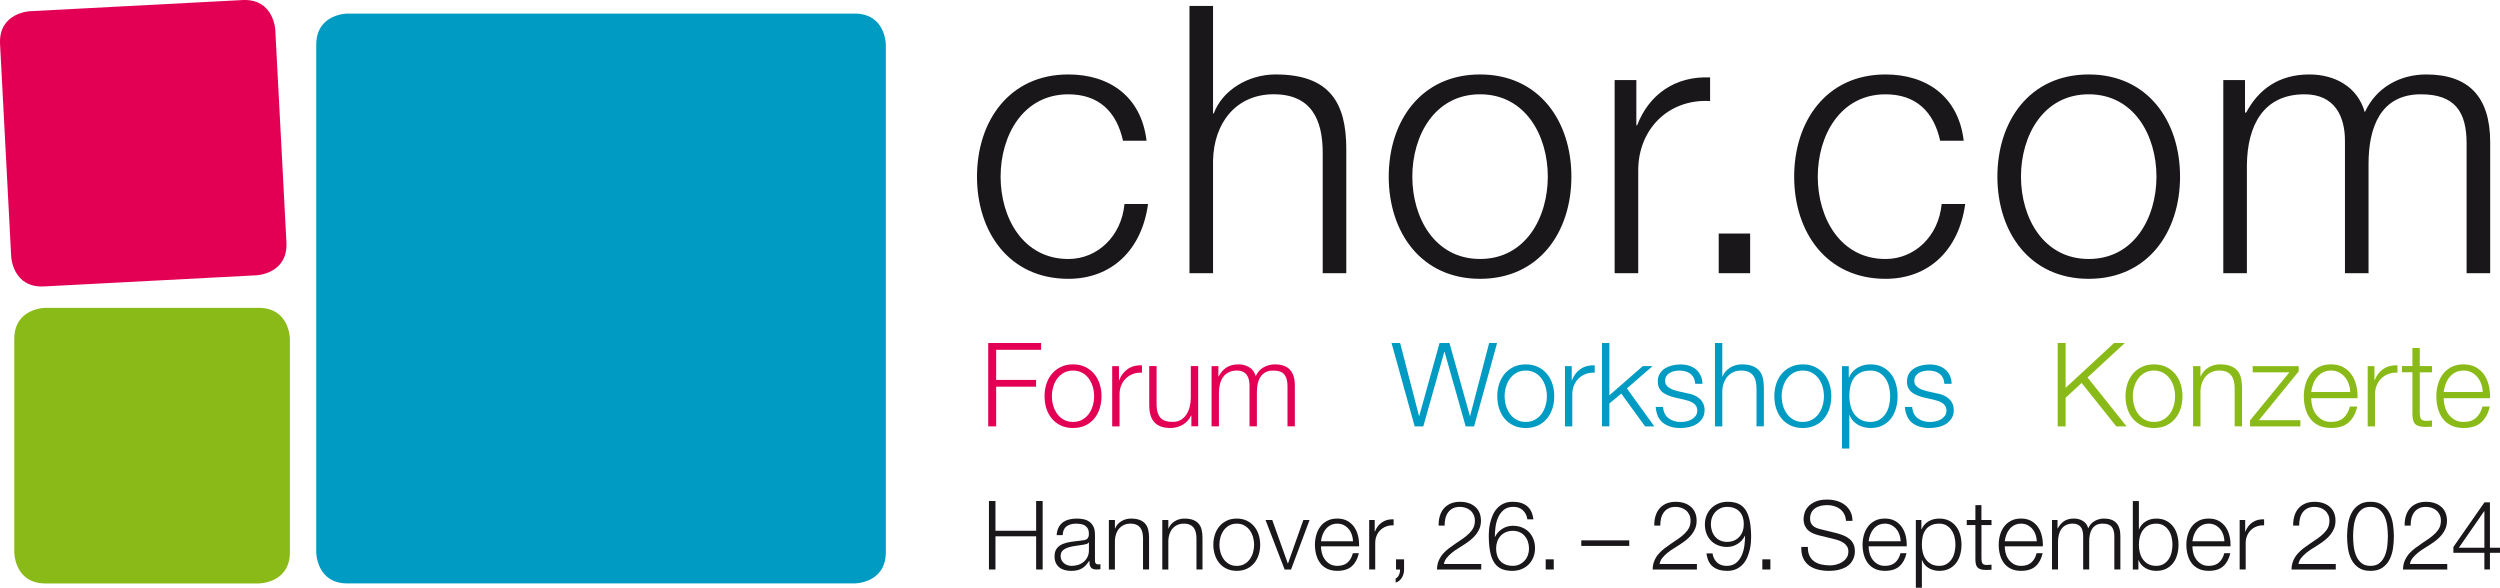 <?xml version="1.0" encoding="UTF-8"?>
<svg id="Ebene_1" data-name="Ebene 1" xmlns="http://www.w3.org/2000/svg" viewBox="0 0 1328.95 312.43">
  <defs>
    <style>
      .cls-1 {
        fill: #1a171b;
      }

      .cls-1, .cls-2, .cls-3, .cls-4 {
        stroke-width: 0px;
      }

      .cls-2 {
        fill: #e30054;
      }

      .cls-3 {
        fill: #89ba17;
      }

      .cls-4 {
        fill: #009bc2;
      }
    </style>
  </defs>
  <g>
    <path class="cls-4" d="m184.7,7.22s-16.59,0-16.59,16.59v269.74s0,16.59,16.59,16.59h269.6s16.59,0,16.59-16.59V23.81s0-16.59-16.59-16.59H184.7Z"/>
    <path class="cls-3" d="m24.18,163.64s-16.59,0-16.59,16.59v113.33s0,16.59,16.59,16.59h113.33s16.59,0,16.59-16.59v-113.33s0-16.59-16.59-16.59H24.18Z"/>
    <path class="cls-2" d="m15.73,5.97S-.84,6.83.03,23.4l5.93,113.17s.87,16.56,17.43,15.69l113.17-5.93s16.56-.87,15.7-17.43l-5.93-113.17S145.46-.83,128.9.03L15.73,5.97Z"/>
  </g>
  <path class="cls-1" d="m1181.87,145.23h12.53v-57.3c.2-21.49,8.95-37.8,30.64-37.8,15.92,0,21.69,11.54,21.49,25.47v69.64h12.54v-58.1c0-19.1,6.17-37.01,27.85-37.01,17.91,0,24.27,9.15,24.27,26.06v69.04h12.54v-69.64c0-24.27-11.54-36.01-34.02-36.01-13.53,0-26.46,6.57-32.63,20.1-3.78-13.53-15.92-20.1-29.45-20.1-16.32,0-27.06,7.96-33.63,20.29h-.6v-17.31h-11.54v102.67Zm-71.55-95.1c24.07,0,36.01,21.88,36.01,43.77s-11.94,43.77-36.01,43.77-36.01-21.89-36.01-43.77,11.94-43.77,36.01-43.77m0-10.55c-31.44,0-48.55,24.87-48.55,54.32s17.11,54.32,48.55,54.32,48.55-24.87,48.55-54.32-17.11-54.32-48.55-54.32m-66.45,35.22c-2.79-23.48-19.7-35.22-41.58-35.22-31.44,0-48.55,24.87-48.55,54.32s17.11,54.32,48.55,54.32c22.88,0,39-15.12,42.38-39.79h-12.53c-1.59,17.11-14.33,29.25-29.84,29.25-24.07,0-36.01-21.89-36.01-43.77s11.94-43.77,36.01-43.77c16.31,0,25.67,9.35,29.05,24.67h12.53Zm-113.53,49.34h-16.71v21.09h16.71v-21.09Zm-72.02,21.09h12.53v-54.72c0-21.29,15.52-38,38.2-36.81v-12.54c-18.5-.8-32.43,8.96-38.8,25.47h-.4v-24.07h-11.54v102.67Zm-71.55-95.1c24.08,0,36.01,21.88,36.01,43.77s-11.94,43.77-36.01,43.77-36.01-21.89-36.01-43.77,11.94-43.77,36.01-43.77m0-10.55c-31.43,0-48.55,24.87-48.55,54.32s17.11,54.32,48.55,54.32,48.55-24.87,48.55-54.32-17.11-54.32-48.55-54.32m-154.47,105.65h12.53v-59.89c.4-20.1,12.34-35.22,32.23-35.22s26.06,13.33,26.06,31.04v64.07h12.54v-66.06c0-24.47-8.75-39.59-37.6-39.59-14.52,0-28.25,8.36-32.83,20.69h-.4V3.17h-12.53v142.06Zm-22.82-70.43c-2.79-23.48-19.7-35.22-41.58-35.22-31.44,0-48.55,24.87-48.55,54.32s17.11,54.32,48.55,54.32c22.88,0,39-15.12,42.38-39.79h-12.53c-1.59,17.11-14.33,29.25-29.84,29.25-24.08,0-36.01-21.89-36.01-43.77s11.94-43.77,36.01-43.77c16.31,0,25.67,9.35,29.05,24.67h12.53Z"/>
  <g>
    <path class="cls-2" d="m553.43,182.34v3.6h-23.89v16.01h21.22v3.6h-21.22v21.1h-4.22v-44.31h28.11Z"/>
    <path class="cls-2" d="m576.88,195.06c1.88.91,3.46,2.13,4.75,3.66,1.28,1.53,2.25,3.32,2.92,5.37.66,2.05.99,4.23.99,6.55s-.33,4.5-.99,6.55c-.66,2.05-1.64,3.84-2.92,5.37-1.28,1.53-2.87,2.74-4.75,3.63-1.88.89-4.04,1.33-6.48,1.33s-4.6-.45-6.48-1.33c-1.88-.89-3.47-2.1-4.75-3.63-1.28-1.53-2.26-3.32-2.92-5.37-.66-2.05-.99-4.23-.99-6.55s.33-4.5.99-6.55c.66-2.05,1.63-3.84,2.92-5.37,1.28-1.53,2.86-2.75,4.75-3.66,1.88-.91,4.04-1.37,6.48-1.37s4.6.46,6.48,1.37Zm-11.39,3.1c-1.41.79-2.58,1.82-3.51,3.1-.93,1.28-1.63,2.74-2.11,4.37-.48,1.64-.71,3.3-.71,5s.24,3.36.71,5c.48,1.64,1.18,3.09,2.11,4.37.93,1.28,2.1,2.32,3.51,3.1,1.41.79,3.04,1.18,4.9,1.18s3.5-.39,4.9-1.18c1.41-.79,2.58-1.82,3.51-3.1.93-1.28,1.63-2.74,2.11-4.37.47-1.63.71-3.3.71-5s-.24-3.36-.71-5c-.48-1.63-1.18-3.09-2.11-4.37-.93-1.28-2.1-2.32-3.51-3.1-1.41-.78-3.04-1.18-4.9-1.18s-3.5.39-4.9,1.18Z"/>
    <path class="cls-2" d="m594.82,194.62v7.51h.12c.99-2.61,2.53-4.61,4.62-6.02,2.09-1.41,4.58-2.05,7.48-1.92v3.91c-1.78-.08-3.39.15-4.84.71-1.45.56-2.7,1.36-3.75,2.39-1.05,1.03-1.87,2.26-2.45,3.69-.58,1.43-.87,2.99-.87,4.69v17.07h-3.91v-32.02h3.6Z"/>
    <path class="cls-2" d="m633.31,226.64v-5.77h-.12c-1.03,2.15-2.53,3.8-4.5,4.93-1.97,1.14-4.15,1.71-6.55,1.71-2.03,0-3.75-.28-5.18-.84-1.43-.56-2.59-1.35-3.48-2.39-.89-1.03-1.54-2.3-1.95-3.79-.41-1.49-.62-3.18-.62-5.09v-20.79h3.91v20.85c.08,2.9.75,5.09,2.02,6.58,1.26,1.49,3.44,2.23,6.55,2.23,1.7,0,3.14-.36,4.34-1.09,1.2-.72,2.19-1.69,2.98-2.89.79-1.2,1.37-2.58,1.74-4.13.37-1.55.56-3.13.56-4.75v-16.82h3.91v32.02h-3.6Z"/>
    <path class="cls-2" d="m647.67,194.62v5.4h.19c1.03-1.99,2.39-3.54,4.06-4.65,1.68-1.12,3.82-1.68,6.42-1.68,2.11,0,4.02.52,5.74,1.55,1.72,1.03,2.86,2.61,3.44,4.72.95-2.11,2.36-3.68,4.22-4.72,1.86-1.03,3.85-1.55,5.96-1.55,7.07,0,10.61,3.74,10.61,11.23v21.72h-3.91v-21.53c0-2.65-.56-4.66-1.68-6.05-1.12-1.39-3.08-2.08-5.9-2.08-1.7,0-3.1.32-4.22.96-1.12.64-2.01,1.5-2.67,2.58-.66,1.08-1.13,2.31-1.4,3.69-.27,1.39-.4,2.82-.4,4.31v18.12h-3.91v-21.72c0-1.08-.11-2.1-.34-3.07-.23-.97-.6-1.82-1.12-2.54-.52-.72-1.21-1.29-2.08-1.71s-1.92-.62-3.16-.62c-1.66,0-3.09.3-4.31.9-1.22.6-2.21,1.43-2.98,2.48-.77,1.05-1.33,2.3-1.71,3.72-.37,1.43-.56,2.99-.56,4.69v17.87h-3.91v-32.02h3.6Z"/>
    <path class="cls-4" d="m744.27,182.34l10.05,38.78h.12l10.8-38.78h5.27l10.86,38.78h.12l10.11-38.78h4.22l-12.23,44.31h-4.47l-11.23-39.65h-.12l-11.17,39.65h-4.59l-12.29-44.31h4.53Z"/>
    <path class="cls-4" d="m817.55,195.06c1.88.91,3.46,2.13,4.75,3.66,1.28,1.53,2.25,3.32,2.92,5.37.66,2.05.99,4.23.99,6.55s-.33,4.5-.99,6.55c-.66,2.05-1.64,3.84-2.92,5.37-1.28,1.53-2.87,2.74-4.75,3.63-1.88.89-4.04,1.33-6.48,1.33s-4.6-.45-6.48-1.33c-1.88-.89-3.47-2.1-4.75-3.63-1.28-1.53-2.26-3.32-2.92-5.37-.66-2.05-.99-4.23-.99-6.55s.33-4.5.99-6.55c.66-2.05,1.63-3.84,2.92-5.37,1.28-1.53,2.86-2.75,4.75-3.66,1.88-.91,4.04-1.37,6.48-1.37s4.6.46,6.48,1.37Zm-11.39,3.1c-1.41.79-2.58,1.82-3.51,3.1-.93,1.28-1.63,2.74-2.11,4.37-.48,1.64-.71,3.3-.71,5s.24,3.36.71,5c.48,1.64,1.18,3.09,2.11,4.37.93,1.28,2.1,2.32,3.51,3.1,1.41.79,3.04,1.18,4.9,1.18s3.5-.39,4.9-1.18c1.41-.79,2.58-1.82,3.51-3.1.93-1.28,1.63-2.74,2.11-4.37.47-1.63.71-3.3.71-5s-.24-3.36-.71-5c-.48-1.63-1.18-3.09-2.11-4.37-.93-1.28-2.1-2.32-3.51-3.1-1.41-.78-3.04-1.18-4.9-1.18s-3.5.39-4.9,1.18Z"/>
    <path class="cls-4" d="m835.5,194.62v7.51h.12c.99-2.61,2.53-4.61,4.62-6.02,2.09-1.41,4.58-2.05,7.48-1.92v3.91c-1.78-.08-3.39.15-4.84.71-1.45.56-2.7,1.36-3.75,2.39-1.05,1.03-1.87,2.26-2.45,3.69-.58,1.43-.87,2.99-.87,4.69v17.07h-3.91v-32.02h3.6Z"/>
    <path class="cls-4" d="m855.51,182.34v27.8l17.75-15.51h5.21l-13.65,11.85,14.58,20.17h-4.9l-12.66-17.44-6.33,5.27v12.16h-3.91v-44.31h3.91Z"/>
    <path class="cls-4" d="m900.35,200.86c-.46-.89-1.07-1.62-1.83-2.2-.76-.58-1.64-1-2.64-1.27-.99-.27-2.05-.4-3.16-.4-.87,0-1.75.09-2.64.28-.89.19-1.71.5-2.45.93-.75.43-1.35,1-1.8,1.71-.46.7-.68,1.57-.68,2.61,0,.87.22,1.6.65,2.2.43.6.98,1.11,1.64,1.52.66.41,1.39.76,2.17,1.02.79.27,1.51.49,2.17.65l5.21,1.18c1.12.17,2.22.47,3.32.9,1.1.43,2.07,1,2.92,1.71.85.7,1.54,1.57,2.08,2.61.54,1.03.81,2.26.81,3.66,0,1.74-.39,3.22-1.18,4.44-.79,1.22-1.79,2.21-3.01,2.98-1.22.77-2.6,1.31-4.13,1.64-1.53.33-3.04.5-4.53.5-3.77,0-6.82-.89-9.15-2.67-2.34-1.78-3.67-4.63-4-8.56h3.91c.17,2.65,1.13,4.64,2.89,5.99,1.76,1.34,3.94,2.02,6.55,2.02.95,0,1.93-.1,2.95-.31,1.01-.21,1.95-.56,2.82-1.05.87-.5,1.58-1.13,2.14-1.89.56-.76.84-1.71.84-2.82,0-.95-.2-1.75-.59-2.39-.39-.64-.92-1.18-1.58-1.61-.66-.43-1.42-.8-2.27-1.09-.85-.29-1.71-.54-2.58-.74l-5.03-1.12c-1.28-.33-2.46-.71-3.54-1.15-1.08-.43-2.02-.97-2.82-1.61-.81-.64-1.44-1.43-1.89-2.36-.46-.93-.68-2.08-.68-3.44,0-1.61.36-3,1.09-4.16.72-1.16,1.66-2.09,2.82-2.79,1.16-.7,2.45-1.22,3.88-1.55,1.43-.33,2.84-.5,4.25-.5,1.61,0,3.11.21,4.5.62,1.39.41,2.61,1.06,3.66,1.92,1.06.87,1.89,1.95,2.51,3.23.62,1.28.97,2.79,1.05,4.53h-3.91c-.04-1.2-.29-2.24-.75-3.13Z"/>
    <path class="cls-4" d="m915.54,182.34v17.81h.12c.74-1.94,2.07-3.51,3.97-4.69,1.9-1.18,3.99-1.77,6.27-1.77s4.11.29,5.62.87c1.51.58,2.72,1.4,3.63,2.45.91,1.05,1.55,2.35,1.92,3.88.37,1.53.56,3.25.56,5.15v20.6h-3.91v-19.98c0-1.37-.12-2.64-.37-3.82-.25-1.18-.68-2.2-1.3-3.07-.62-.87-1.46-1.55-2.51-2.05-1.06-.5-2.37-.74-3.94-.74s-2.97.28-4.19.84c-1.22.56-2.25,1.32-3.1,2.3-.85.97-1.51,2.13-1.99,3.48-.48,1.34-.73,2.8-.78,4.37v18.68h-3.91v-44.31h3.91Z"/>
    <path class="cls-4" d="m964.82,195.06c1.88.91,3.46,2.13,4.75,3.66,1.28,1.53,2.25,3.32,2.92,5.37.66,2.05.99,4.23.99,6.55s-.33,4.5-.99,6.55c-.66,2.05-1.63,3.84-2.92,5.37-1.28,1.53-2.86,2.74-4.75,3.63s-4.04,1.33-6.48,1.33-4.6-.45-6.48-1.33c-1.88-.89-3.47-2.1-4.75-3.63-1.28-1.53-2.26-3.32-2.92-5.37-.66-2.05-.99-4.23-.99-6.55s.33-4.5.99-6.55c.66-2.05,1.63-3.84,2.92-5.37,1.28-1.53,2.86-2.75,4.75-3.66,1.88-.91,4.04-1.37,6.48-1.37s4.6.46,6.48,1.37Zm-11.39,3.1c-1.41.79-2.58,1.82-3.51,3.1-.93,1.28-1.63,2.74-2.11,4.37-.48,1.64-.71,3.3-.71,5s.24,3.36.71,5c.48,1.64,1.18,3.09,2.11,4.37.93,1.28,2.1,2.32,3.51,3.1,1.41.79,3.04,1.18,4.9,1.18s3.5-.39,4.9-1.18c1.41-.79,2.58-1.82,3.51-3.1.93-1.28,1.63-2.74,2.11-4.37.48-1.63.71-3.3.71-5s-.24-3.36-.71-5c-.48-1.63-1.18-3.09-2.11-4.37-.93-1.28-2.1-2.32-3.51-3.1-1.41-.78-3.04-1.18-4.9-1.18s-3.5.39-4.9,1.18Z"/>
    <path class="cls-4" d="m982.77,194.62v6.08h.12c.91-2.23,2.39-3.96,4.44-5.18,2.05-1.22,4.37-1.83,6.98-1.83,2.44,0,4.56.46,6.36,1.37,1.8.91,3.3,2.14,4.5,3.69,1.2,1.55,2.09,3.35,2.67,5.4.58,2.05.87,4.21.87,6.48s-.29,4.44-.87,6.49c-.58,2.05-1.47,3.85-2.67,5.4-1.2,1.55-2.7,2.77-4.5,3.66-1.8.89-3.92,1.33-6.36,1.33-1.16,0-2.32-.15-3.48-.43-1.16-.29-2.23-.72-3.23-1.3-.99-.58-1.87-1.3-2.64-2.17-.77-.87-1.36-1.88-1.77-3.04h-.12v17.87h-3.91v-43.81h3.6Zm21.44,11.08c-.39-1.63-1.01-3.09-1.86-4.37-.85-1.28-1.93-2.33-3.26-3.13-1.32-.81-2.92-1.21-4.78-1.21-2.15,0-3.95.37-5.4,1.12s-2.61,1.74-3.48,2.98c-.87,1.24-1.48,2.69-1.83,4.34-.35,1.66-.53,3.39-.53,5.21,0,1.66.2,3.3.59,4.93s1.03,3.09,1.92,4.37c.89,1.28,2.05,2.33,3.48,3.13,1.43.81,3.17,1.21,5.24,1.21,1.86,0,3.45-.4,4.78-1.21s2.41-1.85,3.26-3.13c.85-1.28,1.47-2.74,1.86-4.37.39-1.63.59-3.28.59-4.93s-.2-3.3-.59-4.93Z"/>
    <path class="cls-4" d="m1032.81,200.86c-.46-.89-1.07-1.62-1.83-2.2-.77-.58-1.64-1-2.64-1.27-.99-.27-2.05-.4-3.16-.4-.87,0-1.75.09-2.64.28-.89.19-1.71.5-2.45.93-.74.43-1.35,1-1.8,1.71-.46.7-.68,1.57-.68,2.61,0,.87.22,1.6.65,2.2.43.6.98,1.11,1.64,1.52.66.41,1.39.76,2.17,1.02.79.27,1.51.49,2.17.65l5.21,1.18c1.12.17,2.22.47,3.32.9,1.1.43,2.07,1,2.92,1.71.85.7,1.54,1.57,2.08,2.61.54,1.03.81,2.26.81,3.66,0,1.74-.39,3.22-1.18,4.44-.79,1.22-1.79,2.21-3.01,2.98-1.22.77-2.6,1.31-4.13,1.64-1.53.33-3.04.5-4.53.5-3.76,0-6.82-.89-9.15-2.67-2.34-1.78-3.67-4.63-4-8.56h3.91c.17,2.65,1.13,4.64,2.89,5.99,1.76,1.34,3.94,2.02,6.55,2.02.95,0,1.93-.1,2.95-.31,1.01-.21,1.95-.56,2.82-1.05.87-.5,1.58-1.13,2.14-1.89.56-.76.84-1.71.84-2.82,0-.95-.2-1.75-.59-2.39-.39-.64-.92-1.18-1.58-1.61-.66-.43-1.42-.8-2.27-1.09-.85-.29-1.71-.54-2.58-.74l-5.03-1.12c-1.28-.33-2.46-.71-3.54-1.15-1.08-.43-2.02-.97-2.82-1.61-.81-.64-1.44-1.43-1.89-2.36-.46-.93-.68-2.08-.68-3.44,0-1.61.36-3,1.09-4.16.72-1.16,1.66-2.09,2.82-2.79,1.16-.7,2.45-1.22,3.88-1.55,1.43-.33,2.84-.5,4.25-.5,1.61,0,3.11.21,4.5.62,1.39.41,2.61,1.06,3.66,1.92,1.06.87,1.89,1.95,2.51,3.23s.97,2.79,1.05,4.53h-3.91c-.04-1.2-.29-2.24-.74-3.13Z"/>
    <path class="cls-3" d="m1098.04,182.34v23.83l25.75-23.83h5.71l-19.8,18.31,20.73,26h-5.46l-18.43-23.08-8.5,7.88v15.2h-4.22v-44.31h4.22Z"/>
    <path class="cls-3" d="m1151.49,195.06c1.88.91,3.46,2.13,4.75,3.66,1.28,1.53,2.25,3.32,2.92,5.37s.99,4.23.99,6.55-.33,4.5-.99,6.55-1.63,3.84-2.92,5.37c-1.28,1.53-2.86,2.74-4.75,3.63s-4.04,1.33-6.48,1.33-4.6-.45-6.48-1.33c-1.88-.89-3.47-2.1-4.75-3.63-1.28-1.53-2.26-3.32-2.92-5.37-.66-2.05-.99-4.23-.99-6.55s.33-4.5.99-6.55c.66-2.05,1.63-3.84,2.92-5.37,1.28-1.53,2.86-2.75,4.75-3.66,1.88-.91,4.04-1.37,6.48-1.37s4.6.46,6.48,1.37Zm-11.39,3.1c-1.41.79-2.58,1.82-3.51,3.1-.93,1.28-1.63,2.74-2.11,4.37-.48,1.64-.71,3.3-.71,5s.24,3.36.71,5c.48,1.64,1.18,3.09,2.11,4.37.93,1.28,2.1,2.32,3.51,3.1,1.41.79,3.04,1.18,4.9,1.18s3.5-.39,4.9-1.18c1.41-.79,2.58-1.82,3.51-3.1.93-1.28,1.63-2.74,2.11-4.37.48-1.63.71-3.3.71-5s-.24-3.36-.71-5c-.48-1.63-1.18-3.09-2.11-4.37-.93-1.28-2.1-2.32-3.51-3.1-1.41-.78-3.04-1.18-4.9-1.18s-3.5.39-4.9,1.18Z"/>
    <path class="cls-3" d="m1169.72,194.62v5.52h.12c.74-1.94,2.07-3.51,3.97-4.69,1.9-1.18,3.99-1.77,6.27-1.77s4.11.29,5.62.87c1.51.58,2.72,1.4,3.63,2.45.91,1.05,1.55,2.35,1.92,3.88.37,1.53.56,3.25.56,5.15v20.6h-3.91v-19.98c0-1.37-.12-2.64-.37-3.82-.25-1.18-.68-2.2-1.3-3.07-.62-.87-1.46-1.55-2.51-2.05-1.06-.5-2.37-.74-3.94-.74s-2.97.28-4.19.84c-1.22.56-2.25,1.32-3.1,2.3-.85.97-1.51,2.13-1.99,3.48-.48,1.34-.73,2.8-.78,4.37v18.68h-3.91v-32.02h3.91Z"/>
    <path class="cls-3" d="m1222.82,223.36v3.29h-26.75v-3.16l20.91-25.57h-19.49v-3.29h24.45v2.79l-21.16,25.94h22.03Z"/>
    <path class="cls-3" d="m1229.17,216.06c.39,1.51,1.02,2.86,1.89,4.06.87,1.2,1.96,2.19,3.29,2.98,1.32.79,2.92,1.18,4.78,1.18,2.85,0,5.09-.74,6.7-2.23,1.61-1.49,2.73-3.48,3.35-5.96h3.91c-.83,3.64-2.35,6.45-4.56,8.44-2.21,1.99-5.35,2.98-9.4,2.98-2.52,0-4.71-.45-6.55-1.33-1.84-.89-3.34-2.11-4.5-3.66-1.16-1.55-2.02-3.35-2.58-5.4-.56-2.05-.84-4.21-.84-6.49,0-2.11.28-4.18.84-6.21.56-2.03,1.42-3.84,2.58-5.43,1.16-1.59,2.66-2.87,4.5-3.85,1.84-.97,4.02-1.46,6.55-1.46s4.76.52,6.58,1.55c1.82,1.03,3.3,2.39,4.44,4.06,1.14,1.68,1.95,3.6,2.45,5.77.5,2.17.7,4.37.62,6.61h-24.64c0,1.41.2,2.86.59,4.37Zm19.36-11.95c-.48-1.37-1.15-2.58-2.02-3.63-.87-1.06-1.92-1.9-3.16-2.55-1.24-.64-2.65-.96-4.22-.96s-3.04.32-4.28.96c-1.24.64-2.3,1.49-3.16,2.55-.87,1.05-1.56,2.28-2.08,3.66-.52,1.39-.86,2.8-1.02,4.25h20.73c-.04-1.49-.3-2.92-.78-4.28Z"/>
    <path class="cls-3" d="m1262.21,194.62v7.51h.12c.99-2.61,2.53-4.61,4.62-6.02,2.09-1.41,4.58-2.05,7.48-1.92v3.91c-1.78-.08-3.39.15-4.84.71-1.45.56-2.7,1.36-3.75,2.39-1.06,1.03-1.87,2.26-2.45,3.69-.58,1.43-.87,2.99-.87,4.69v17.07h-3.91v-32.02h3.6Z"/>
    <path class="cls-3" d="m1292.82,194.62v3.29h-6.52v21.59c0,1.28.18,2.29.53,3.01.35.72,1.23,1.13,2.64,1.21,1.12,0,2.23-.06,3.35-.19v3.29c-.58,0-1.16.02-1.74.06-.58.04-1.16.06-1.74.06-2.61,0-4.43-.51-5.46-1.52-1.03-1.01-1.53-2.89-1.49-5.62v-21.91h-5.58v-3.29h5.58v-9.62h3.91v9.62h6.52Z"/>
    <path class="cls-3" d="m1299.61,216.06c.39,1.51,1.02,2.86,1.89,4.06.87,1.2,1.96,2.19,3.29,2.98,1.32.79,2.92,1.18,4.78,1.18,2.85,0,5.09-.74,6.7-2.23,1.61-1.49,2.73-3.48,3.35-5.96h3.91c-.83,3.64-2.35,6.45-4.56,8.44-2.21,1.99-5.35,2.98-9.4,2.98-2.52,0-4.71-.45-6.55-1.33-1.84-.89-3.34-2.11-4.5-3.66-1.16-1.55-2.02-3.35-2.58-5.4-.56-2.05-.84-4.21-.84-6.49,0-2.11.28-4.18.84-6.21.56-2.03,1.42-3.84,2.58-5.43,1.16-1.59,2.66-2.87,4.5-3.85,1.84-.97,4.02-1.46,6.55-1.46s4.76.52,6.58,1.55c1.82,1.03,3.3,2.39,4.44,4.06,1.14,1.68,1.95,3.6,2.45,5.77.5,2.17.7,4.37.62,6.61h-24.64c0,1.41.2,2.86.59,4.37Zm19.36-11.95c-.48-1.37-1.15-2.58-2.02-3.63-.87-1.06-1.92-1.9-3.16-2.55-1.24-.64-2.65-.96-4.22-.96s-3.04.32-4.28.96c-1.24.64-2.3,1.49-3.16,2.55-.87,1.05-1.56,2.28-2.08,3.66-.52,1.39-.86,2.8-1.02,4.25h20.73c-.04-1.49-.3-2.92-.78-4.28Z"/>
  </g>
  <g>
    <path class="cls-1" d="m529.17,266.33v15.81h21.62v-15.81h3.47v36.41h-3.47v-17.65h-21.62v17.65h-3.47v-36.41h3.47Z"/>
    <path class="cls-1" d="m562.68,280.5c.54-1.12,1.28-2.04,2.22-2.75.93-.71,2.03-1.24,3.29-1.58,1.26-.34,2.65-.51,4.18-.51,1.16,0,2.31.11,3.47.33,1.16.22,2.19.64,3.11,1.25s1.67,1.47,2.24,2.58c.58,1.11.87,2.54.87,4.31v13.97c0,1.29.63,1.94,1.89,1.94.37,0,.71-.07,1.02-.2v2.7c-.37.07-.71.12-.99.15-.29.03-.66.05-1.1.05-.82,0-1.47-.11-1.96-.33s-.88-.54-1.15-.94c-.27-.41-.45-.89-.54-1.45s-.13-1.18-.13-1.86h-.1c-.58.85-1.17,1.61-1.76,2.27s-1.26,1.22-1.99,1.66c-.73.44-1.56.78-2.5,1.02-.94.24-2.05.36-3.34.36-1.22,0-2.37-.14-3.44-.43-1.07-.29-2.01-.75-2.81-1.38-.8-.63-1.43-1.43-1.89-2.4-.46-.97-.69-2.12-.69-3.44,0-1.84.41-3.27,1.22-4.31.82-1.04,1.89-1.83,3.24-2.37,1.34-.54,2.86-.93,4.54-1.15,1.68-.22,3.39-.43,5.12-.64.68-.07,1.28-.15,1.79-.25.51-.1.93-.28,1.28-.54.34-.25.6-.6.79-1.05.19-.44.28-1.02.28-1.73,0-1.09-.18-1.98-.54-2.68-.36-.7-.85-1.25-1.48-1.66-.63-.41-1.36-.69-2.19-.84-.83-.15-1.73-.23-2.68-.23-2.04,0-3.71.48-5,1.45-1.29.97-1.97,2.52-2.04,4.67h-3.21c.1-1.53.42-2.86.97-3.98Zm16.07,7.85c-.2.37-.6.65-1.17.82-.58.17-1.09.29-1.53.36-1.36.24-2.76.45-4.21.64-1.45.19-2.76.47-3.95.84-1.19.38-2.17.91-2.93,1.61-.76.7-1.15,1.69-1.15,2.98,0,.82.16,1.54.48,2.17.32.63.76,1.17,1.3,1.63s1.17.81,1.89,1.05c.71.24,1.45.36,2.19.36,1.22,0,2.4-.19,3.52-.56,1.12-.37,2.1-.92,2.93-1.63s1.5-1.58,1.99-2.6c.49-1.02.74-2.17.74-3.47v-4.18h-.1Z"/>
    <path class="cls-1" d="m592.67,276.42v4.54h.1c.61-1.6,1.7-2.88,3.26-3.85,1.56-.97,3.28-1.45,5.15-1.45s3.37.24,4.62.71c1.24.48,2.24,1.15,2.98,2.01s1.28,1.93,1.58,3.19c.31,1.26.46,2.67.46,4.23v16.93h-3.21v-16.42c0-1.12-.1-2.17-.31-3.14s-.56-1.81-1.07-2.52-1.2-1.28-2.07-1.68c-.87-.41-1.95-.61-3.24-.61s-2.44.23-3.44.69-1.85,1.09-2.55,1.89c-.7.8-1.24,1.75-1.63,2.86-.39,1.11-.6,2.3-.64,3.6v15.35h-3.21v-26.32h3.21Z"/>
    <path class="cls-1" d="m621.07,276.42v4.54h.1c.61-1.6,1.7-2.88,3.26-3.85,1.56-.97,3.28-1.45,5.15-1.45s3.37.24,4.62.71c1.24.48,2.24,1.15,2.98,2.01s1.28,1.93,1.58,3.19c.31,1.26.46,2.67.46,4.23v16.93h-3.21v-16.42c0-1.12-.1-2.17-.31-3.14s-.56-1.81-1.07-2.52-1.2-1.28-2.07-1.68c-.87-.41-1.95-.61-3.24-.61s-2.44.23-3.44.69-1.85,1.09-2.55,1.89c-.7.8-1.24,1.75-1.63,2.86-.39,1.11-.6,2.3-.64,3.6v15.35h-3.21v-26.32h3.21Z"/>
    <path class="cls-1" d="m662.77,276.78c1.55.75,2.85,1.75,3.9,3.01,1.05,1.26,1.85,2.73,2.4,4.41.54,1.68.82,3.48.82,5.38s-.27,3.7-.82,5.38c-.54,1.68-1.34,3.15-2.4,4.41-1.05,1.26-2.35,2.25-3.9,2.98-1.55.73-3.32,1.1-5.33,1.1s-3.78-.37-5.33-1.1c-1.55-.73-2.85-1.72-3.9-2.98-1.05-1.26-1.85-2.73-2.4-4.41-.54-1.68-.82-3.48-.82-5.38s.27-3.7.82-5.38c.54-1.68,1.34-3.15,2.4-4.41,1.05-1.26,2.35-2.26,3.9-3.01,1.55-.75,3.32-1.12,5.33-1.12s3.78.38,5.33,1.12Zm-9.36,2.55c-1.16.65-2.12,1.5-2.88,2.55-.76,1.05-1.34,2.25-1.73,3.6-.39,1.34-.59,2.71-.59,4.11s.2,2.76.59,4.11c.39,1.34.97,2.54,1.73,3.6.76,1.05,1.73,1.9,2.88,2.55,1.16.65,2.5.97,4.03.97s2.87-.32,4.03-.97c1.16-.65,2.12-1.5,2.88-2.55.76-1.05,1.34-2.25,1.73-3.6.39-1.34.59-2.71.59-4.11s-.2-2.76-.59-4.11c-.39-1.34-.97-2.54-1.73-3.6-.77-1.05-1.73-1.9-2.88-2.55-1.16-.65-2.5-.97-4.03-.97s-2.87.32-4.03.97Z"/>
    <path class="cls-1" d="m676.31,276.42l8.26,23.1h.1l8.16-23.1h3.31l-9.84,26.32h-3.42l-10.15-26.32h3.57Z"/>
    <path class="cls-1" d="m702.7,294.04c.32,1.24.84,2.35,1.56,3.34.71.99,1.61,1.8,2.7,2.45,1.09.65,2.4.97,3.93.97,2.35,0,4.18-.61,5.51-1.84,1.33-1.22,2.24-2.86,2.75-4.9h3.21c-.68,2.99-1.93,5.3-3.75,6.94-1.82,1.63-4.39,2.45-7.73,2.45-2.07,0-3.87-.37-5.38-1.1-1.51-.73-2.75-1.73-3.7-3.01-.95-1.27-1.66-2.75-2.12-4.44-.46-1.68-.69-3.46-.69-5.33,0-1.73.23-3.43.69-5.1s1.16-3.15,2.12-4.46c.95-1.31,2.18-2.36,3.7-3.16,1.51-.8,3.31-1.2,5.38-1.2s3.91.43,5.41,1.28c1.5.85,2.71,1.96,3.65,3.34.93,1.38,1.61,2.96,2.01,4.74.41,1.79.58,3.6.51,5.43h-20.25c0,1.16.16,2.35.48,3.6Zm15.91-9.82c-.39-1.12-.94-2.12-1.66-2.98-.71-.87-1.58-1.56-2.6-2.09-1.02-.53-2.18-.79-3.47-.79s-2.5.26-3.52.79c-1.02.53-1.89,1.22-2.6,2.09-.71.87-1.28,1.87-1.71,3.01-.42,1.14-.71,2.3-.84,3.49h17.03c-.04-1.22-.25-2.4-.64-3.52Z"/>
    <path class="cls-1" d="m730.77,276.42v6.17h.1c.82-2.14,2.08-3.79,3.8-4.95,1.72-1.16,3.76-1.68,6.15-1.58v3.21c-1.46-.07-2.79.13-3.98.59-1.19.46-2.22,1.11-3.08,1.96-.87.85-1.54,1.86-2.01,3.03-.48,1.17-.71,2.46-.71,3.85v14.03h-3.21v-26.32h2.96Z"/>
    <path class="cls-1" d="m746.38,302.74c0,.75-.09,1.49-.28,2.22-.19.73-.47,1.41-.84,2.04-.38.63-.84,1.18-1.4,1.66-.56.48-1.22.82-1.96,1.02v-2.19c.41-.14.76-.39,1.07-.77.31-.37.56-.79.76-1.25s.35-.94.43-1.43c.08-.49.11-.93.08-1.3h-2.14v-5.41h4.28v5.41Z"/>
    <path class="cls-1" d="m763.87,302.74c.03-1.77.34-3.33.92-4.69.58-1.36,1.34-2.58,2.29-3.67.95-1.09,2.02-2.08,3.21-2.98,1.19-.9,2.41-1.77,3.67-2.6s2.51-1.68,3.75-2.55c1.24-.87,2.35-1.79,3.34-2.78s1.72-2,2.22-3.03.74-2.27.74-3.7c0-1.16-.21-2.18-.64-3.09-.43-.9-1-1.67-1.73-2.29-.73-.63-1.58-1.1-2.55-1.43s-2-.48-3.09-.48c-1.46,0-2.71.27-3.75.82-1.04.54-1.88,1.28-2.52,2.19-.65.92-1.11,1.97-1.4,3.16-.29,1.19-.42,2.45-.38,3.77h-3.21c-.03-1.84.18-3.53.64-5.07.46-1.55,1.16-2.88,2.12-4,.95-1.12,2.15-2,3.6-2.63,1.44-.63,3.14-.94,5.07-.94,1.56,0,3.02.21,4.36.64,1.34.42,2.52,1.05,3.52,1.89,1,.83,1.78,1.88,2.35,3.14.56,1.26.84,2.72.84,4.39,0,1.5-.25,2.86-.74,4.08s-1.16,2.35-1.99,3.37c-.83,1.02-1.79,1.96-2.86,2.83s-2.2,1.67-3.39,2.42c-.85.58-1.85,1.22-3.01,1.91-1.16.7-2.27,1.47-3.34,2.32-1.07.85-2.01,1.78-2.83,2.78-.82,1-1.33,2.1-1.53,3.29h19.84v2.96h-23.51Z"/>
    <path class="cls-1" d="m809.55,271.27c-1.31-1.22-3-1.84-5.08-1.84s-3.76.53-5.05,1.58-2.29,2.38-3.01,3.98c-.71,1.6-1.19,3.32-1.43,5.18-.24,1.85-.36,3.6-.36,5.23h.1c.85-1.77,2.13-3.2,3.85-4.28,1.72-1.09,3.6-1.63,5.64-1.63,1.8,0,3.42.3,4.87.89,1.44.59,2.68,1.42,3.7,2.47,1.02,1.05,1.81,2.31,2.37,3.77.56,1.46.84,3.06.84,4.79s-.3,3.34-.89,4.82c-.6,1.48-1.43,2.75-2.5,3.83-1.07,1.07-2.35,1.9-3.83,2.5-1.48.59-3.1.89-4.87.89-2.18,0-4.05-.33-5.61-.99-1.56-.66-2.86-1.74-3.88-3.24-1.02-1.5-1.78-3.44-2.27-5.84-.49-2.4-.74-5.35-.74-8.85,0-.71.04-1.65.13-2.8.08-1.16.28-2.39.59-3.7.31-1.31.74-2.63,1.3-3.98.56-1.34,1.31-2.56,2.24-3.65.93-1.09,2.1-1.97,3.49-2.65,1.39-.68,3.06-1.02,5-1.02,3.2,0,5.73.76,7.6,2.29s2.99,3.88,3.37,7.04h-3.21c-.27-1.97-1.06-3.57-2.37-4.79Zm-9.13,11.65c-1.1.49-2.04,1.17-2.8,2.01-.76.85-1.34,1.84-1.73,2.98-.39,1.14-.59,2.37-.59,3.7s.17,2.45.51,3.57.88,2.1,1.61,2.93,1.66,1.49,2.78,1.96c1.12.48,2.46.71,4.03.71,1.29,0,2.46-.25,3.49-.74,1.04-.49,1.94-1.16,2.7-1.99.77-.83,1.35-1.81,1.76-2.93s.61-2.29.61-3.52c0-1.29-.2-2.52-.59-3.67-.39-1.16-.95-2.16-1.68-3.01-.73-.85-1.63-1.52-2.7-2.01-1.07-.49-2.29-.74-3.65-.74s-2.64.25-3.75.74Z"/>
    <path class="cls-1" d="m821.66,297.33h4.28v5.41h-4.28v-5.41Z"/>
    <path class="cls-1" d="m840.58,287.24h25.5v2.96h-25.5v-2.96Z"/>
    <path class="cls-1" d="m878.52,302.74c.03-1.77.34-3.33.92-4.69.58-1.36,1.34-2.58,2.29-3.67.95-1.09,2.02-2.08,3.21-2.98,1.19-.9,2.41-1.77,3.67-2.6s2.51-1.68,3.75-2.55c1.24-.87,2.35-1.79,3.34-2.78s1.72-2,2.22-3.03.74-2.27.74-3.7c0-1.16-.21-2.18-.64-3.09-.43-.9-1-1.67-1.73-2.29-.73-.63-1.58-1.1-2.55-1.43s-2-.48-3.09-.48c-1.46,0-2.71.27-3.75.82-1.04.54-1.88,1.28-2.52,2.19-.65.92-1.11,1.97-1.4,3.16-.29,1.19-.42,2.45-.38,3.77h-3.21c-.03-1.84.18-3.53.64-5.07.46-1.55,1.16-2.88,2.12-4,.95-1.12,2.15-2,3.6-2.63,1.44-.63,3.14-.94,5.07-.94,1.56,0,3.02.21,4.36.64,1.34.42,2.52,1.05,3.52,1.89,1,.83,1.78,1.88,2.35,3.14.56,1.26.84,2.72.84,4.39,0,1.5-.25,2.86-.74,4.08s-1.16,2.35-1.99,3.37c-.83,1.02-1.79,1.96-2.86,2.83s-2.2,1.67-3.39,2.42c-.85.58-1.85,1.22-3.01,1.91-1.16.7-2.27,1.47-3.34,2.32-1.07.85-2.01,1.78-2.83,2.78-.82,1-1.33,2.1-1.53,3.29h19.84v2.96h-23.51Z"/>
    <path class="cls-1" d="m912.72,298.97c1.31,1.22,3,1.84,5.07,1.84s3.8-.53,5.08-1.58c1.27-1.05,2.27-2.38,2.98-3.98.71-1.6,1.19-3.32,1.43-5.18.24-1.85.36-3.59.36-5.23h-.1c-.85,1.77-2.13,3.2-3.85,4.28-1.72,1.09-3.6,1.63-5.64,1.63-1.77,0-3.38-.3-4.84-.89-1.46-.59-2.7-1.42-3.72-2.47-1.02-1.05-1.81-2.31-2.37-3.77-.56-1.46-.84-3.06-.84-4.79s.3-3.34.89-4.82c.59-1.48,1.43-2.75,2.5-3.83,1.07-1.07,2.35-1.91,3.82-2.52,1.48-.61,3.1-.92,4.87-.92,2.17,0,4.05.33,5.61.99s2.86,1.75,3.88,3.26c1.02,1.51,1.78,3.48,2.27,5.89.49,2.42.74,5.36.74,8.82,0,.71-.04,1.65-.13,2.81s-.28,2.39-.59,3.7c-.31,1.31-.74,2.63-1.3,3.98-.56,1.34-1.31,2.55-2.24,3.62-.94,1.07-2.1,1.95-3.49,2.63-1.39.68-3.06,1.02-5,1.02-3.2,0-5.73-.76-7.6-2.27-1.87-1.51-2.99-3.85-3.37-7.01h3.21c.27,1.97,1.06,3.57,2.37,4.79Zm9.13-11.65c1.1-.49,2.04-1.16,2.8-2.01.77-.85,1.34-1.84,1.73-2.98.39-1.14.59-2.37.59-3.7s-.17-2.49-.51-3.6c-.34-1.1-.88-2.07-1.61-2.91-.73-.83-1.66-1.49-2.78-1.96-1.12-.48-2.47-.71-4.03-.71-1.26,0-2.41.25-3.47.74-1.05.49-1.96,1.16-2.73,1.99-.76.83-1.35,1.81-1.76,2.93-.41,1.12-.61,2.29-.61,3.52,0,1.29.2,2.52.59,3.67.39,1.16.95,2.16,1.68,3.01.73.85,1.63,1.52,2.7,2.01,1.07.49,2.29.74,3.65.74s2.64-.25,3.75-.74Z"/>
    <path class="cls-1" d="m936.82,297.33h4.28v5.41h-4.28v-5.41Z"/>
    <path class="cls-1" d="m961.91,295.45c.61,1.26,1.45,2.26,2.52,3.01,1.07.75,2.34,1.28,3.8,1.61,1.46.32,3.03.48,4.69.48.95,0,1.99-.13,3.11-.41s2.17-.71,3.14-1.3,1.78-1.36,2.42-2.29c.65-.93.97-2.07.97-3.39,0-1.02-.23-1.9-.69-2.65-.46-.75-1.05-1.38-1.79-1.89-.73-.51-1.54-.93-2.42-1.25-.88-.32-1.75-.59-2.6-.79l-8.11-1.99c-1.05-.27-2.08-.61-3.08-1.02-1-.41-1.88-.95-2.63-1.63s-1.35-1.51-1.81-2.5-.69-2.19-.69-3.62c0-.88.17-1.92.51-3.11.34-1.19.98-2.31,1.91-3.37.93-1.05,2.22-1.95,3.85-2.68s3.72-1.1,6.27-1.1c1.8,0,3.52.24,5.15.71,1.63.48,3.06,1.19,4.28,2.14,1.22.95,2.2,2.13,2.93,3.54.73,1.41,1.1,3.05,1.1,4.92h-3.47c-.07-1.39-.38-2.61-.94-3.65-.56-1.04-1.29-1.9-2.19-2.6-.9-.7-1.94-1.22-3.11-1.58s-2.41-.54-3.7-.54c-1.19,0-2.34.13-3.44.38s-2.07.66-2.91,1.22c-.83.56-1.5,1.3-2.01,2.22-.51.92-.77,2.06-.77,3.42,0,.85.14,1.59.43,2.22.29.63.69,1.17,1.2,1.61.51.44,1.1.8,1.76,1.07.66.27,1.37.49,2.12.66l8.87,2.19c1.29.34,2.51.76,3.65,1.25,1.14.49,2.14,1.11,3.01,1.84.87.73,1.55,1.62,2.04,2.68.49,1.05.74,2.33.74,3.83,0,.41-.04.95-.13,1.63-.08.68-.29,1.4-.61,2.17-.32.77-.78,1.54-1.38,2.32-.6.78-1.41,1.49-2.45,2.12s-2.32,1.14-3.85,1.53c-1.53.39-3.37.59-5.51.59s-4.13-.25-5.97-.74-3.4-1.25-4.69-2.27c-1.29-1.02-2.29-2.33-2.98-3.93-.7-1.6-.99-3.52-.89-5.76h3.47c-.03,1.87.25,3.43.87,4.69Z"/>
    <path class="cls-1" d="m993.81,294.04c.32,1.24.84,2.35,1.56,3.34.71.99,1.61,1.8,2.7,2.45,1.09.65,2.4.97,3.93.97,2.35,0,4.18-.61,5.51-1.84,1.33-1.22,2.24-2.86,2.75-4.9h3.21c-.68,2.99-1.93,5.3-3.75,6.94-1.82,1.63-4.39,2.45-7.73,2.45-2.07,0-3.87-.37-5.38-1.1-1.51-.73-2.75-1.73-3.7-3.01-.95-1.27-1.66-2.75-2.12-4.44-.46-1.68-.69-3.46-.69-5.33,0-1.73.23-3.43.69-5.1s1.16-3.15,2.12-4.46c.95-1.31,2.18-2.36,3.7-3.16,1.51-.8,3.31-1.2,5.38-1.2s3.91.43,5.41,1.28c1.5.85,2.71,1.96,3.65,3.34.93,1.38,1.61,2.96,2.01,4.74.41,1.79.58,3.6.51,5.43h-20.25c0,1.16.16,2.35.48,3.6Zm15.91-9.82c-.39-1.12-.94-2.12-1.66-2.98-.71-.87-1.58-1.56-2.6-2.09-1.02-.53-2.18-.79-3.47-.79s-2.5.26-3.52.79c-1.02.53-1.89,1.22-2.6,2.09-.71.87-1.28,1.87-1.71,3.01-.42,1.14-.71,2.3-.84,3.49h17.03c-.04-1.22-.25-2.4-.64-3.52Z"/>
    <path class="cls-1" d="m1021.37,276.42v5h.1c.75-1.84,1.96-3.25,3.65-4.26s3.6-1.5,5.74-1.5c2.01,0,3.75.38,5.23,1.12,1.48.75,2.71,1.76,3.7,3.03.99,1.28,1.72,2.75,2.19,4.44.48,1.68.71,3.46.71,5.33s-.24,3.65-.71,5.33c-.48,1.68-1.21,3.16-2.19,4.44-.99,1.28-2.22,2.28-3.7,3.01-1.48.73-3.22,1.1-5.23,1.1-.95,0-1.9-.12-2.86-.36-.95-.24-1.84-.59-2.65-1.07-.82-.48-1.54-1.07-2.17-1.79s-1.11-1.55-1.45-2.5h-.1v14.69h-3.21v-36.01h2.96Zm17.62,9.1c-.32-1.34-.83-2.54-1.53-3.59-.7-1.05-1.59-1.91-2.68-2.58s-2.4-.99-3.93-.99c-1.77,0-3.25.31-4.44.92-1.19.61-2.14,1.43-2.86,2.45-.71,1.02-1.22,2.21-1.5,3.57-.29,1.36-.43,2.79-.43,4.28,0,1.36.16,2.71.48,4.05.32,1.34.85,2.54,1.58,3.6.73,1.05,1.68,1.91,2.86,2.58s2.61.99,4.31.99c1.53,0,2.84-.33,3.93-.99s1.98-1.52,2.68-2.58c.7-1.05,1.21-2.25,1.53-3.6.32-1.34.48-2.69.48-4.05s-.16-2.71-.48-4.05Z"/>
    <path class="cls-1" d="m1058.65,276.42v2.7h-5.35v17.75c0,1.05.14,1.88.43,2.47.29.6,1.01.93,2.17.99.92,0,1.84-.05,2.75-.15v2.7c-.48,0-.95.02-1.43.05-.48.03-.95.05-1.43.05-2.14,0-3.64-.42-4.49-1.25-.85-.83-1.26-2.37-1.22-4.62v-18h-4.59v-2.7h4.59v-7.9h3.21v7.9h5.35Z"/>
    <path class="cls-1" d="m1066.18,294.04c.32,1.24.84,2.35,1.56,3.34.71.99,1.61,1.8,2.7,2.45,1.09.65,2.4.97,3.93.97,2.35,0,4.18-.61,5.51-1.84,1.33-1.22,2.24-2.86,2.75-4.9h3.21c-.68,2.99-1.93,5.3-3.75,6.94-1.82,1.63-4.39,2.45-7.73,2.45-2.07,0-3.87-.37-5.38-1.1-1.51-.73-2.75-1.73-3.7-3.01-.95-1.27-1.66-2.75-2.12-4.44-.46-1.68-.69-3.46-.69-5.33,0-1.73.23-3.43.69-5.1s1.16-3.15,2.12-4.46c.95-1.31,2.18-2.36,3.7-3.16,1.51-.8,3.31-1.2,5.38-1.2s3.91.43,5.41,1.28c1.5.85,2.71,1.96,3.65,3.34.93,1.38,1.61,2.96,2.01,4.74.41,1.79.58,3.6.51,5.43h-20.25c0,1.16.16,2.35.48,3.6Zm15.91-9.82c-.39-1.12-.94-2.12-1.66-2.98-.71-.87-1.58-1.56-2.6-2.09-1.02-.53-2.18-.79-3.47-.79s-2.5.26-3.52.79c-1.02.53-1.89,1.22-2.6,2.09-.71.87-1.28,1.87-1.71,3.01-.42,1.14-.71,2.3-.84,3.49h17.03c-.04-1.22-.25-2.4-.64-3.52Z"/>
    <path class="cls-1" d="m1093.74,276.42v4.44h.15c.85-1.63,1.96-2.91,3.34-3.83s3.14-1.38,5.28-1.38c1.73,0,3.31.43,4.72,1.28,1.41.85,2.35,2.14,2.83,3.88.78-1.73,1.94-3.03,3.47-3.88,1.53-.85,3.16-1.28,4.9-1.28,5.81,0,8.72,3.08,8.72,9.23v17.85h-3.21v-17.7c0-2.17-.46-3.83-1.38-4.97-.92-1.14-2.53-1.71-4.84-1.71-1.39,0-2.55.26-3.47.79-.92.53-1.65,1.23-2.19,2.12-.54.88-.93,1.9-1.15,3.03-.22,1.14-.33,2.32-.33,3.54v14.89h-3.21v-17.85c0-.88-.09-1.73-.28-2.52-.19-.8-.49-1.5-.92-2.09-.43-.59-.99-1.06-1.71-1.4-.71-.34-1.58-.51-2.6-.51-1.36,0-2.54.25-3.54.74-1,.49-1.82,1.17-2.45,2.04-.63.87-1.1,1.89-1.4,3.06-.31,1.17-.46,2.46-.46,3.85v14.69h-3.21v-26.32h2.96Z"/>
    <path class="cls-1" d="m1136.99,266.33v15.1h.1c.34-.95.82-1.78,1.45-2.5.63-.71,1.35-1.32,2.17-1.81.82-.49,1.7-.86,2.65-1.1.95-.24,1.9-.36,2.86-.36,2.01,0,3.75.38,5.23,1.12,1.48.75,2.71,1.76,3.7,3.03.99,1.28,1.72,2.75,2.19,4.44.48,1.68.71,3.46.71,5.33s-.24,3.65-.71,5.33c-.48,1.68-1.21,3.16-2.19,4.44-.99,1.28-2.22,2.28-3.7,3.01-1.48.73-3.22,1.1-5.23,1.1-2.14,0-4.05-.49-5.74-1.48-1.68-.99-2.9-2.4-3.65-4.23h-.1v5h-2.96v-36.41h3.21Zm17.37,19.2c-.32-1.34-.83-2.54-1.53-3.59-.7-1.05-1.59-1.91-2.68-2.58s-2.4-.99-3.93-.99c-1.7,0-3.14.33-4.31.99s-2.12,1.52-2.86,2.58c-.73,1.05-1.26,2.25-1.58,3.59-.32,1.34-.48,2.7-.48,4.05s.16,2.71.48,4.05c.32,1.34.85,2.54,1.58,3.6.73,1.05,1.68,1.91,2.86,2.58s2.61.99,4.31.99c1.53,0,2.84-.33,3.93-.99s1.98-1.52,2.68-2.58c.7-1.05,1.21-2.25,1.53-3.6.32-1.34.48-2.69.48-4.05s-.16-2.71-.48-4.05Z"/>
    <path class="cls-1" d="m1165.93,294.04c.32,1.24.84,2.35,1.56,3.34.71.99,1.61,1.8,2.7,2.45,1.09.65,2.4.97,3.93.97,2.35,0,4.18-.61,5.51-1.84,1.33-1.22,2.24-2.86,2.75-4.9h3.21c-.68,2.99-1.93,5.3-3.75,6.94-1.82,1.63-4.39,2.45-7.73,2.45-2.07,0-3.87-.37-5.38-1.1-1.51-.73-2.75-1.73-3.7-3.01-.95-1.27-1.66-2.75-2.12-4.44-.46-1.68-.69-3.46-.69-5.33,0-1.73.23-3.43.69-5.1s1.16-3.15,2.12-4.46c.95-1.31,2.18-2.36,3.7-3.16,1.51-.8,3.31-1.2,5.38-1.2s3.91.43,5.41,1.28c1.5.85,2.71,1.96,3.65,3.34.93,1.38,1.61,2.96,2.01,4.74.41,1.79.58,3.6.51,5.43h-20.25c0,1.16.16,2.35.48,3.6Zm15.91-9.82c-.39-1.12-.94-2.12-1.66-2.98-.71-.87-1.58-1.56-2.6-2.09-1.02-.53-2.18-.79-3.47-.79s-2.5.26-3.52.79c-1.02.53-1.89,1.22-2.6,2.09-.71.87-1.28,1.87-1.71,3.01-.42,1.14-.71,2.3-.84,3.49h17.03c-.04-1.22-.25-2.4-.64-3.52Z"/>
    <path class="cls-1" d="m1193.5,276.42v6.17h.1c.82-2.14,2.08-3.79,3.8-4.95,1.72-1.16,3.76-1.68,6.15-1.58v3.21c-1.46-.07-2.79.13-3.98.59-1.19.46-2.22,1.11-3.08,1.96-.87.85-1.54,1.86-2.01,3.03-.48,1.17-.71,2.46-.71,3.85v14.03h-3.21v-26.32h2.96Z"/>
    <path class="cls-1" d="m1218.13,302.74c.03-1.77.34-3.33.92-4.69.58-1.36,1.34-2.58,2.29-3.67.95-1.09,2.02-2.08,3.21-2.98,1.19-.9,2.41-1.77,3.67-2.6s2.51-1.68,3.75-2.55c1.24-.87,2.35-1.79,3.34-2.78s1.72-2,2.22-3.03.74-2.27.74-3.7c0-1.16-.21-2.18-.64-3.09-.43-.9-1-1.67-1.73-2.29-.73-.63-1.58-1.1-2.55-1.43s-2-.48-3.09-.48c-1.46,0-2.71.27-3.75.82-1.04.54-1.88,1.28-2.52,2.19-.65.92-1.11,1.97-1.4,3.16-.29,1.19-.42,2.45-.38,3.77h-3.21c-.03-1.84.18-3.53.64-5.07.46-1.55,1.16-2.88,2.12-4,.95-1.12,2.15-2,3.6-2.63,1.44-.63,3.14-.94,5.07-.94,1.56,0,3.02.21,4.36.64,1.34.42,2.52,1.05,3.52,1.89,1,.83,1.78,1.88,2.35,3.14.56,1.26.84,2.72.84,4.39,0,1.5-.25,2.86-.74,4.08s-1.16,2.35-1.99,3.37c-.83,1.02-1.79,1.96-2.86,2.83s-2.2,1.67-3.39,2.42c-.85.58-1.85,1.22-3.01,1.91-1.16.7-2.27,1.47-3.34,2.32-1.07.85-2.01,1.78-2.83,2.78-.82,1-1.33,2.1-1.53,3.29h19.84v2.96h-23.51Z"/>
    <path class="cls-1" d="m1266.45,268.44c1.61,1.14,2.87,2.59,3.77,4.36.9,1.77,1.51,3.74,1.84,5.92.32,2.18.48,4.3.48,6.38s-.16,4.25-.48,6.43c-.32,2.18-.94,4.15-1.84,5.92-.9,1.77-2.16,3.21-3.77,4.33-1.62,1.12-3.73,1.68-6.35,1.68s-4.69-.56-6.32-1.68c-1.63-1.12-2.9-2.57-3.8-4.33-.9-1.77-1.51-3.74-1.84-5.92-.32-2.18-.48-4.3-.48-6.38s.16-4.25.48-6.43c.32-2.17.93-4.15,1.84-5.92.9-1.77,2.17-3.22,3.8-4.36,1.63-1.14,3.74-1.71,6.32-1.71s4.73.57,6.35,1.71Zm-11.25,2.58c-1.22,1.05-2.15,2.36-2.78,3.93-.63,1.56-1.05,3.26-1.25,5.1s-.31,3.52-.31,5.05.1,3.26.31,5.08c.2,1.82.62,3.52,1.25,5.1.63,1.58,1.55,2.9,2.78,3.95,1.22,1.05,2.86,1.58,4.9,1.58s3.67-.53,4.9-1.58c1.22-1.05,2.15-2.37,2.78-3.95.63-1.58,1.05-3.28,1.25-5.1.2-1.82.31-3.51.31-5.08s-.1-3.21-.31-5.05c-.2-1.84-.62-3.54-1.25-5.1-.63-1.56-1.56-2.87-2.78-3.93-1.22-1.05-2.86-1.58-4.9-1.58s-3.67.53-4.9,1.58Z"/>
    <path class="cls-1" d="m1277.39,302.74c.03-1.77.34-3.33.92-4.69.58-1.36,1.34-2.58,2.29-3.67.95-1.09,2.02-2.08,3.21-2.98,1.19-.9,2.41-1.77,3.67-2.6s2.51-1.68,3.75-2.55c1.24-.87,2.35-1.79,3.34-2.78s1.72-2,2.22-3.03.74-2.27.74-3.7c0-1.16-.21-2.18-.64-3.09-.43-.9-1-1.67-1.73-2.29-.73-.63-1.58-1.1-2.55-1.43s-2-.48-3.09-.48c-1.46,0-2.71.27-3.75.82-1.04.54-1.88,1.28-2.52,2.19-.65.92-1.11,1.97-1.4,3.16-.29,1.19-.42,2.45-.38,3.77h-3.21c-.03-1.84.18-3.53.64-5.07.46-1.55,1.16-2.88,2.12-4,.95-1.12,2.15-2,3.6-2.63,1.44-.63,3.14-.94,5.07-.94,1.56,0,3.02.21,4.36.64,1.34.42,2.52,1.05,3.52,1.89,1,.83,1.78,1.88,2.35,3.14.56,1.26.84,2.72.84,4.39,0,1.5-.25,2.86-.74,4.08s-1.16,2.35-1.99,3.37c-.83,1.02-1.79,1.96-2.86,2.83s-2.2,1.67-3.39,2.42c-.85.58-1.85,1.22-3.01,1.91-1.16.7-2.27,1.47-3.34,2.32-1.07.85-2.01,1.78-2.83,2.78-.82,1-1.33,2.1-1.53,3.29h19.84v2.96h-23.51Z"/>
    <path class="cls-1" d="m1320.69,267.04h2.91v24.12h5.36v2.7h-5.36v8.87h-2.96v-8.87h-16.47v-3.11l16.52-23.71Zm-.05,4.69h-.1l-13.46,19.43h13.57v-19.43Z"/>
  </g>
</svg>